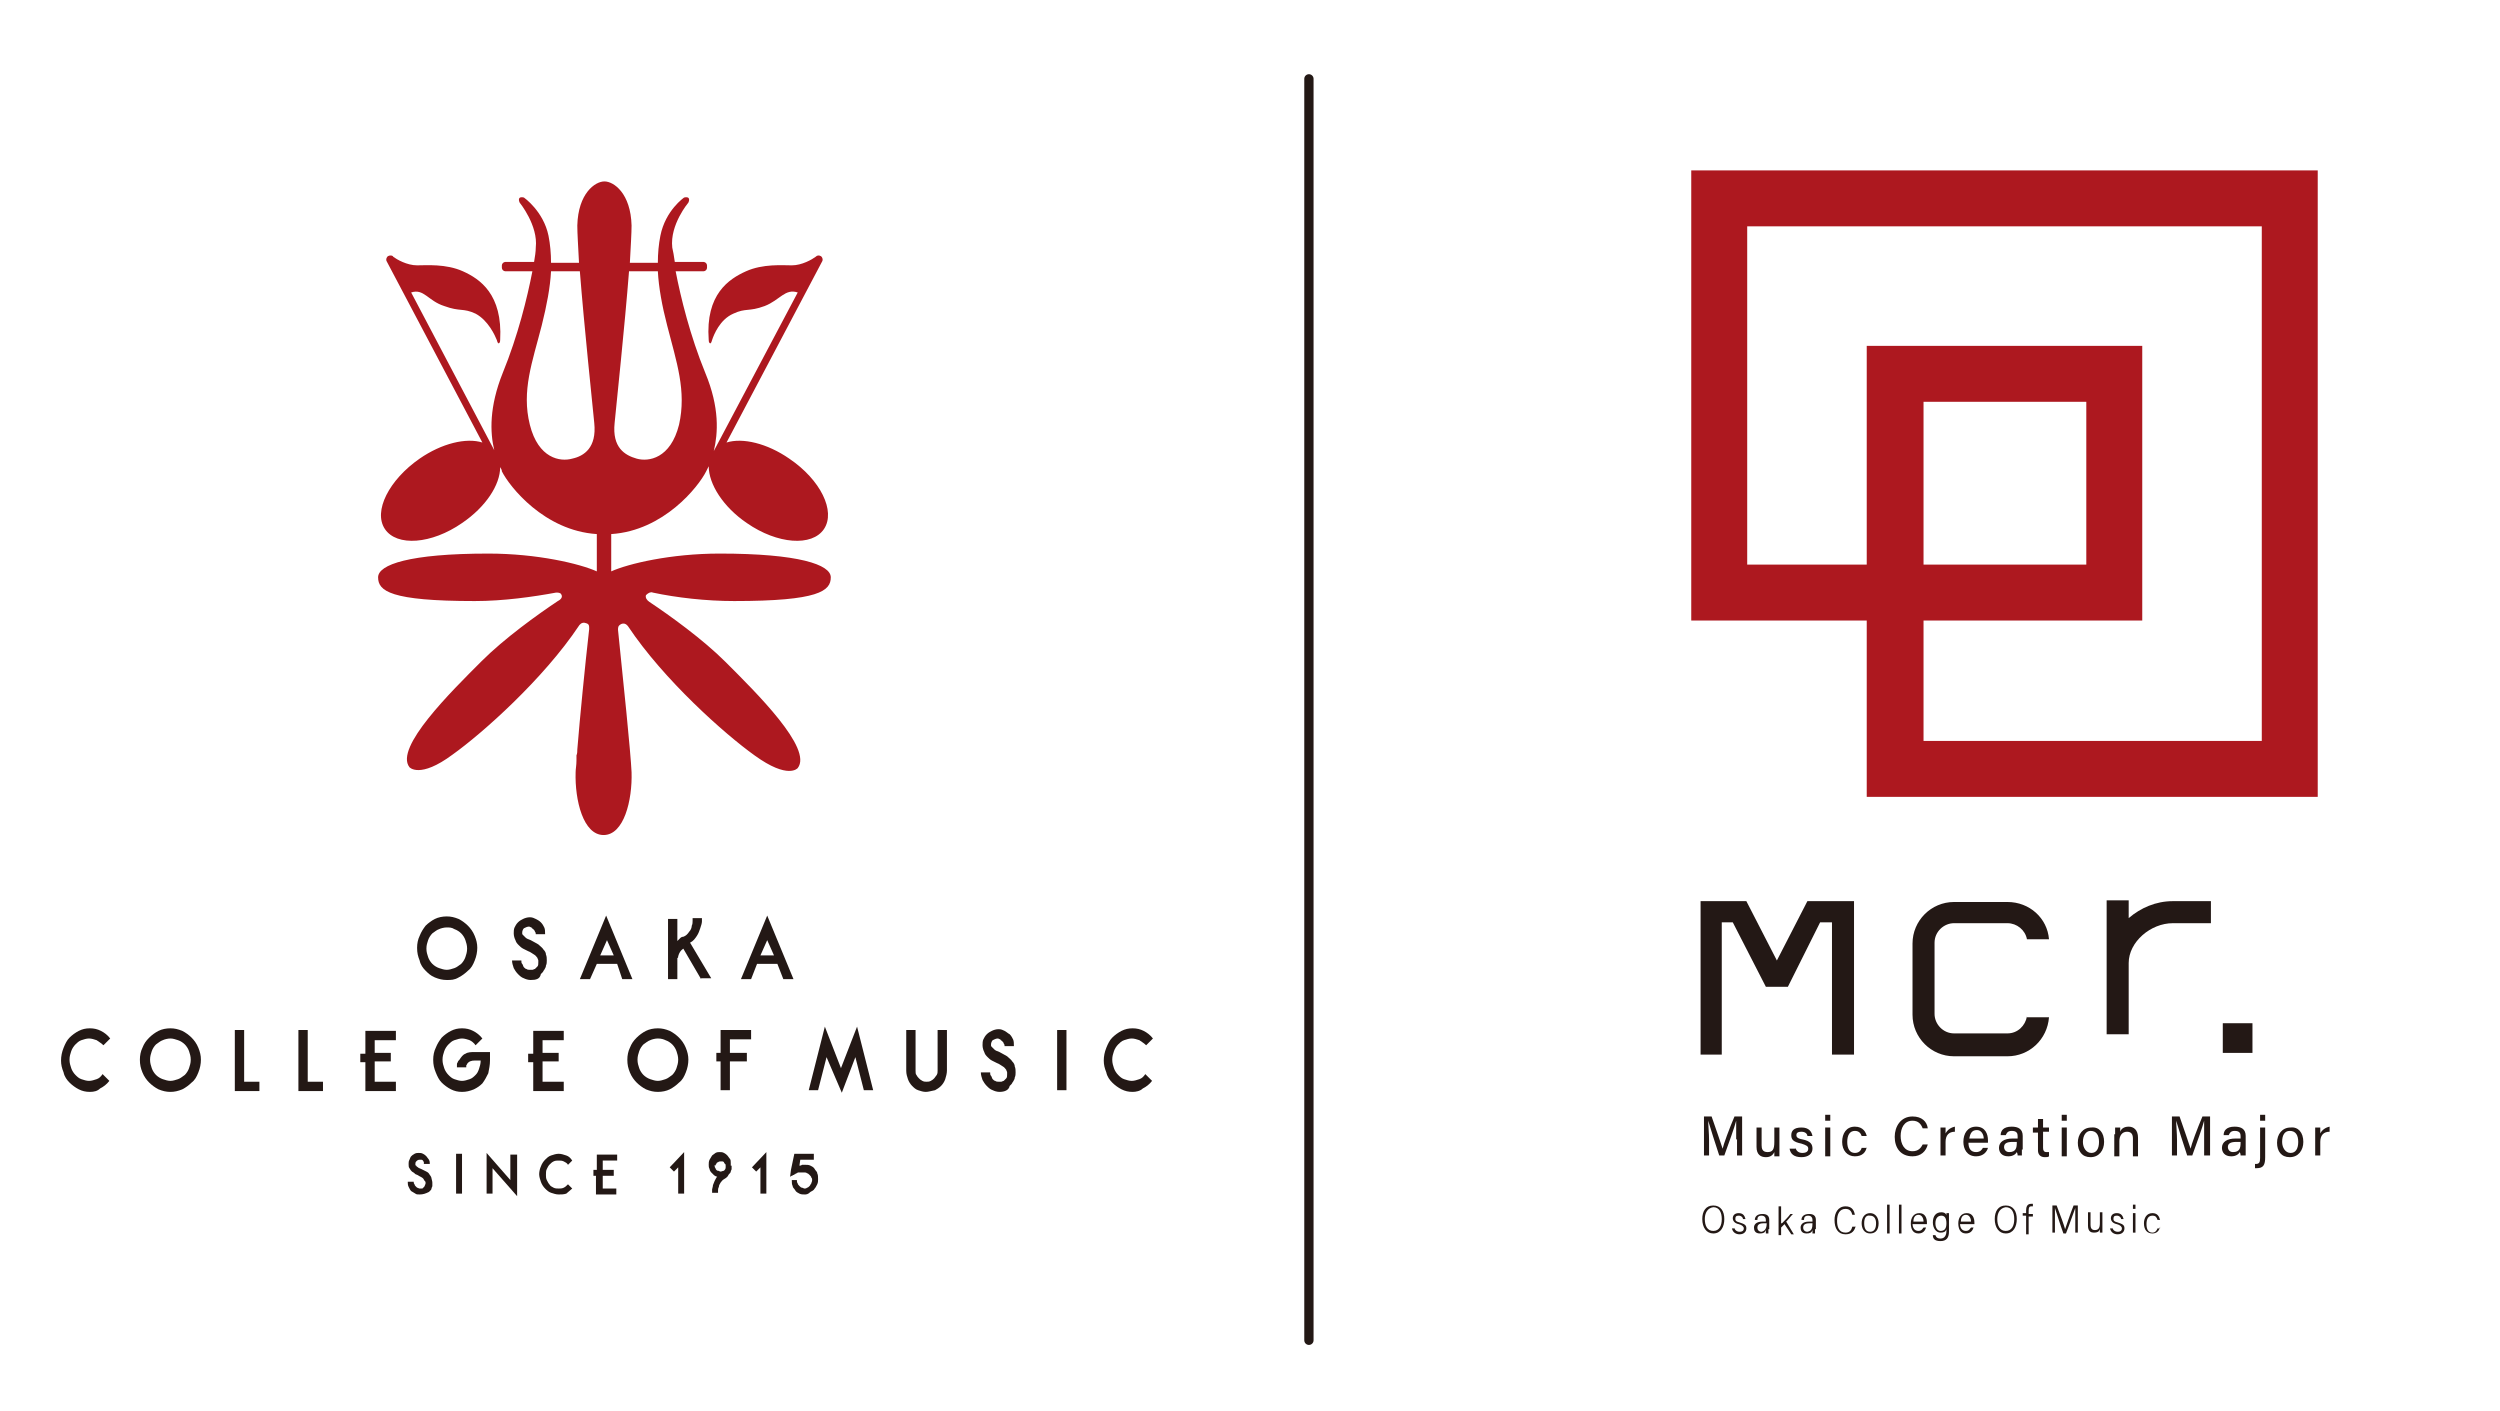 <?xml version="1.0" encoding="utf-8"?>
<!-- Generator: Adobe Illustrator 25.4.1, SVG Export Plug-In . SVG Version: 6.00 Build 0)  -->
<svg version="1.1" xmlns="http://www.w3.org/2000/svg" xmlns:xlink="http://www.w3.org/1999/xlink" x="0px" y="0px"
	 viewBox="0 0 294.9 166.4" style="enable-background:new 0 0 294.9 166.4;" xml:space="preserve">
<style type="text/css">
	.st0{fill:#231815;}
	.st1{fill:#AD181F;}
	.st2{fill:none;stroke:#231815;stroke-width:1.096;stroke-linecap:round;stroke-miterlimit:10;}
</style>
<g id="レイヤー_1">
	<g id="レイヤー_1_1_">
	</g>
</g>
<g id="レイヤー_2">
	<g>
		<g>
			<g>
				<g>
					<path class="st0" d="M52.7,115.6c-0.5,0-0.9-0.1-1.4-0.3s-0.8-0.5-1.1-0.8c-0.3-0.3-0.6-0.7-0.7-1.2c-0.2-0.5-0.3-0.9-0.3-1.5
						c0-0.5,0.1-1,0.3-1.4c0.2-0.5,0.4-0.8,0.7-1.2c0.3-0.3,0.7-0.6,1.1-0.8c0.4-0.2,0.9-0.3,1.4-0.3c0.5,0,0.9,0.1,1.4,0.3
						c0.4,0.2,0.8,0.5,1.1,0.8c0.3,0.3,0.6,0.7,0.8,1.2c0.2,0.5,0.3,0.9,0.3,1.4c0,0.5-0.1,1-0.3,1.5c-0.2,0.5-0.4,0.9-0.8,1.2
						c-0.3,0.3-0.7,0.6-1.1,0.8C53.6,115.6,53.2,115.6,52.7,115.6z M52.7,109.4c-0.3,0-0.7,0.1-0.9,0.2c-0.3,0.1-0.5,0.3-0.8,0.5
						c-0.2,0.2-0.4,0.5-0.5,0.8c-0.1,0.3-0.2,0.6-0.2,1c0,0.4,0.1,0.7,0.2,1c0.1,0.3,0.3,0.6,0.5,0.8c0.2,0.2,0.5,0.4,0.8,0.5
						c0.3,0.1,0.6,0.2,0.9,0.2c0.3,0,0.6-0.1,0.9-0.2c0.3-0.1,0.5-0.3,0.8-0.5c0.2-0.2,0.4-0.5,0.5-0.8c0.1-0.3,0.2-0.6,0.2-1
						c0-0.4-0.1-0.7-0.2-1c-0.1-0.3-0.3-0.6-0.5-0.8c-0.2-0.2-0.5-0.4-0.8-0.5C53.3,109.4,53,109.4,52.7,109.4z"/>
					<path class="st0" d="M62.6,115.6c-0.3,0-0.6-0.1-0.8-0.2c-0.3-0.1-0.5-0.3-0.7-0.5c-0.2-0.2-0.4-0.5-0.5-0.7
						c-0.1-0.3-0.2-0.6-0.2-0.9h1.1c0,0.2,0,0.3,0.1,0.4c0.1,0.1,0.1,0.3,0.2,0.4c0.1,0.1,0.2,0.2,0.3,0.2c0.1,0.1,0.3,0.1,0.4,0.1
						c0.1,0,0.2,0,0.3,0c0.1,0,0.2-0.1,0.3-0.1c0.1-0.1,0.2-0.2,0.3-0.3c0.1-0.1,0.1-0.3,0.1-0.5c0-0.1,0-0.1,0-0.2
						c0-0.1-0.1-0.2-0.1-0.3c-0.1-0.1-0.2-0.3-0.4-0.4c-0.2-0.1-0.4-0.3-0.7-0.4c-0.2-0.1-0.4-0.2-0.6-0.3c-0.2-0.1-0.4-0.3-0.5-0.4
						c-0.2-0.2-0.3-0.3-0.4-0.6c-0.1-0.2-0.2-0.5-0.2-0.8c0-0.2,0-0.5,0.1-0.7c0.1-0.2,0.2-0.4,0.4-0.6c0.2-0.2,0.4-0.3,0.6-0.4
						c0.2-0.1,0.5-0.2,0.8-0.2c0.3,0,0.5,0.1,0.7,0.2c0.2,0.1,0.4,0.2,0.6,0.4c0.2,0.2,0.3,0.4,0.4,0.6c0.1,0.2,0.1,0.5,0.1,0.8
						h-1.1c0-0.1,0-0.2-0.1-0.3c0-0.1-0.1-0.2-0.2-0.3c-0.1-0.1-0.2-0.1-0.2-0.2c-0.1,0-0.2-0.1-0.3-0.1c-0.2,0-0.4,0.1-0.6,0.2
						c-0.1,0.1-0.2,0.3-0.2,0.5c0,0,0,0.1,0,0.1c0,0.1,0,0.1,0.1,0.2c0.1,0.1,0.2,0.2,0.3,0.3c0.1,0.1,0.3,0.2,0.6,0.3
						c0.4,0.2,0.7,0.4,0.9,0.5c0.2,0.2,0.5,0.4,0.6,0.6c0.2,0.2,0.3,0.4,0.3,0.6c0.1,0.2,0.1,0.5,0.1,0.7c0,0.2,0,0.4-0.1,0.6
						c0,0.2-0.1,0.3-0.2,0.5c-0.1,0.1-0.1,0.2-0.2,0.3c-0.1,0.1-0.2,0.2-0.2,0.2C63.7,115.5,63.2,115.6,62.6,115.6z"/>
					<path class="st0" d="M72.8,113.7h-2.4l-0.8,1.8h-1.2l3.1-7.5l3.1,7.5h-1.2L72.8,113.7z M72.4,112.7l-0.8-1.8l-0.8,1.8H72.4z"/>
					<path class="st0" d="M82.7,115.5l-2.1-3.6c-0.3,0.2-0.5,0.5-0.6,0.9c0,0.1,0,0.2-0.1,0.2c0,0.1,0,0.1,0,0.2v2.3h-1.1v-7.1h1.1
						v2.6c0.1-0.1,0.2-0.2,0.3-0.3c0.1-0.1,0.2-0.2,0.4-0.2c0.3-0.1,0.5-0.3,0.7-0.6c0.2-0.2,0.3-0.5,0.3-0.7
						c0.1-0.2,0.1-0.4,0.1-0.6c0-0.2,0-0.3,0-0.3h1.1c0,0.1,0,0.2,0,0.4c0,0.2-0.1,0.5-0.2,0.8c-0.1,0.3-0.2,0.6-0.4,0.9
						c-0.2,0.3-0.4,0.6-0.8,0.8l2.5,4.2H82.7z"/>
					<path class="st0" d="M91.7,113.7h-2.4l-0.7,1.8h-1.2l3.1-7.5l3.1,7.5h-1.2L91.7,113.7z M91.3,112.7l-0.8-1.8l-0.8,1.8H91.3z"/>
					<path class="st0" d="M10.6,128.8c-0.5,0-0.9-0.1-1.3-0.3s-0.8-0.5-1.1-0.8c-0.3-0.3-0.6-0.7-0.7-1.2c-0.2-0.5-0.3-0.9-0.3-1.4
						c0-0.5,0.1-1,0.3-1.5c0.2-0.5,0.4-0.9,0.7-1.2c0.3-0.3,0.7-0.6,1.1-0.8c0.4-0.2,0.8-0.3,1.3-0.3c0.5,0,0.9,0.1,1.3,0.3
						c0.4,0.2,0.8,0.5,1.1,0.9l-0.8,0.8c-0.2-0.2-0.5-0.4-0.8-0.6c-0.3-0.1-0.6-0.2-0.9-0.2c-0.3,0-0.6,0.1-0.9,0.2
						c-0.3,0.1-0.5,0.3-0.7,0.5c-0.2,0.2-0.4,0.5-0.5,0.8c-0.1,0.3-0.2,0.6-0.2,1c0,0.4,0.1,0.7,0.2,1c0.1,0.3,0.3,0.6,0.5,0.8
						c0.2,0.2,0.4,0.4,0.7,0.5c0.3,0.1,0.6,0.2,0.9,0.2c0.3,0,0.6-0.1,0.9-0.2c0.3-0.1,0.5-0.3,0.7-0.6l0.8,0.8
						c-0.3,0.4-0.7,0.7-1.1,0.9C11.5,128.7,11.1,128.8,10.6,128.8z"/>
					<path class="st0" d="M20.1,128.8c-0.5,0-0.9-0.1-1.4-0.3c-0.4-0.2-0.8-0.5-1.1-0.8c-0.3-0.3-0.6-0.7-0.8-1.2
						c-0.2-0.5-0.3-0.9-0.3-1.5c0-0.5,0.1-1,0.3-1.4c0.2-0.5,0.4-0.8,0.8-1.2c0.3-0.3,0.7-0.6,1.1-0.8c0.4-0.2,0.9-0.3,1.4-0.3
						c0.5,0,0.9,0.1,1.4,0.3c0.4,0.2,0.8,0.5,1.1,0.8c0.3,0.3,0.6,0.7,0.8,1.2c0.2,0.5,0.3,0.9,0.3,1.4c0,0.5-0.1,1-0.3,1.5
						c-0.2,0.5-0.4,0.9-0.8,1.2c-0.3,0.3-0.7,0.6-1.1,0.8C21,128.7,20.6,128.8,20.1,128.8z M20.1,122.5c-0.3,0-0.7,0.1-0.9,0.2
						c-0.3,0.1-0.5,0.3-0.8,0.5c-0.2,0.2-0.4,0.5-0.5,0.8c-0.1,0.3-0.2,0.6-0.2,1c0,0.4,0.1,0.7,0.2,1c0.1,0.3,0.3,0.6,0.5,0.8
						c0.2,0.2,0.5,0.4,0.8,0.5c0.3,0.1,0.6,0.2,0.9,0.2c0.3,0,0.6-0.1,0.9-0.2c0.3-0.1,0.5-0.3,0.8-0.5c0.2-0.2,0.4-0.5,0.5-0.8
						c0.1-0.3,0.2-0.6,0.2-1c0-0.4-0.1-0.7-0.2-1c-0.1-0.3-0.3-0.6-0.5-0.8c-0.2-0.2-0.5-0.4-0.8-0.5
						C20.7,122.6,20.4,122.5,20.1,122.5z"/>
					<path class="st0" d="M27.7,128.6v-7.1h1.1v6.1h1.8v1.1H27.7z"/>
					<path class="st0" d="M35.2,128.6v-7.1h1.1v6.1h1.8v1.1H35.2z"/>
					<path class="st0" d="M44.2,122.6v1.6h1.9v1h-1.9v2.4h2.5v1.1h-3.6v-3.4h-0.6v-1h0.6v-2.7h3.6v1.1H44.2z"/>
					<path class="st0" d="M54.5,128.8c-0.5,0-0.9-0.1-1.3-0.3c-0.4-0.2-0.8-0.5-1.1-0.8c-0.3-0.3-0.5-0.7-0.7-1.2
						c-0.2-0.5-0.3-0.9-0.3-1.5c0-0.5,0.1-1,0.3-1.4c0.2-0.5,0.4-0.8,0.7-1.2c0.3-0.3,0.7-0.6,1.1-0.8c0.4-0.2,0.8-0.3,1.3-0.3
						c0.5,0,0.9,0.1,1.3,0.3c0.4,0.2,0.8,0.5,1.1,0.9l-0.8,0.8c-0.2-0.3-0.5-0.5-0.7-0.6c-0.3-0.1-0.6-0.2-0.9-0.2
						c-0.3,0-0.6,0.1-0.9,0.2c-0.3,0.1-0.5,0.3-0.7,0.5c-0.2,0.2-0.4,0.5-0.5,0.8c-0.1,0.3-0.2,0.6-0.2,1c0,0.4,0.1,0.7,0.2,1
						c0.1,0.3,0.3,0.6,0.5,0.8c0.2,0.2,0.4,0.4,0.7,0.5c0.3,0.1,0.6,0.2,0.9,0.2c0.3,0,0.6-0.1,0.9-0.2c0.3-0.1,0.5-0.3,0.7-0.5
						c0.2-0.2,0.3-0.4,0.4-0.7c0.1-0.3,0.2-0.6,0.2-1h-0.7c-0.4,0-0.7,0.1-0.9,0.4c0,0.1-0.1,0.1-0.1,0.2c0,0,0,0.1,0,0.1
						c0,0.1,0,0.1,0,0.1l-1.1,0c0,0,0-0.1,0-0.1c0-0.1,0-0.1,0-0.2c0-0.1,0-0.2,0.1-0.3c0-0.1,0.1-0.2,0.2-0.3
						c0.2-0.3,0.4-0.6,0.7-0.7c0.3-0.2,0.7-0.2,1.1-0.2h1.8v1c0,0.5-0.1,1-0.2,1.5c-0.2,0.4-0.4,0.8-0.7,1.2c-0.3,0.3-0.6,0.5-1,0.7
						C55.4,128.7,55,128.8,54.5,128.8z"/>
					<path class="st0" d="M64,122.6v1.6h1.9v1H64v2.4h2.5v1.1h-3.6v-3.4h-0.6v-1h0.6v-2.7h3.6v1.1H64z"/>
					<path class="st0" d="M77.6,128.8c-0.5,0-0.9-0.1-1.4-0.3c-0.4-0.2-0.8-0.5-1.1-0.8c-0.3-0.3-0.6-0.7-0.8-1.2
						c-0.2-0.5-0.3-0.9-0.3-1.5c0-0.5,0.1-1,0.3-1.4c0.2-0.5,0.4-0.8,0.8-1.2c0.3-0.3,0.7-0.6,1.1-0.8c0.4-0.2,0.9-0.3,1.4-0.3
						c0.5,0,0.9,0.1,1.4,0.3c0.4,0.2,0.8,0.5,1.1,0.8c0.3,0.3,0.6,0.7,0.8,1.2c0.2,0.5,0.3,0.9,0.3,1.4c0,0.5-0.1,1-0.3,1.5
						c-0.2,0.5-0.4,0.9-0.8,1.2c-0.3,0.3-0.7,0.6-1.1,0.8C78.6,128.7,78.1,128.8,77.6,128.8z M77.6,122.5c-0.3,0-0.7,0.1-0.9,0.2
						c-0.3,0.1-0.5,0.3-0.8,0.5c-0.2,0.2-0.4,0.5-0.5,0.8c-0.1,0.3-0.2,0.6-0.2,1c0,0.4,0.1,0.7,0.2,1c0.1,0.3,0.3,0.6,0.5,0.8
						c0.2,0.2,0.5,0.4,0.8,0.5c0.3,0.1,0.6,0.2,0.9,0.2c0.3,0,0.6-0.1,0.9-0.2c0.3-0.1,0.5-0.3,0.8-0.5c0.2-0.2,0.4-0.5,0.5-0.8
						c0.1-0.3,0.2-0.6,0.2-1c0-0.4-0.1-0.7-0.2-1c-0.1-0.3-0.3-0.6-0.5-0.8c-0.2-0.2-0.5-0.4-0.8-0.5
						C78.3,122.6,78,122.5,77.6,122.5z"/>
					<path class="st0" d="M86.1,122.6v1.6h2v1h-2v3.4H85v-3.4h-0.5v-1H85v-2.7h3.6v1.1H86.1z"/>
					<path class="st0" d="M97.5,124.7l-1,3.9h-1.1l1.9-7.5l1.9,4.9l1.9-4.9l1.9,7.5h-1.1l-1-3.9l-1.6,4.2L97.5,124.7z"/>
					<path class="st0" d="M109.2,128.8c-0.3,0-0.6-0.1-0.9-0.2c-0.3-0.1-0.5-0.3-0.7-0.5c-0.2-0.2-0.4-0.5-0.5-0.8
						c-0.1-0.3-0.2-0.6-0.2-1v-4.8h1.1v4.8c0,0.2,0,0.4,0.1,0.5c0.1,0.2,0.2,0.3,0.3,0.4c0.1,0.1,0.2,0.2,0.4,0.3
						c0.2,0.1,0.3,0.1,0.5,0.1c0.2,0,0.3,0,0.5-0.1c0.2-0.1,0.3-0.2,0.4-0.3c0.1-0.1,0.2-0.3,0.3-0.4c0.1-0.2,0.1-0.3,0.1-0.5v-4.8
						h1.1v4.8c0,0.3-0.1,0.7-0.2,1c-0.1,0.3-0.3,0.6-0.5,0.8c-0.2,0.2-0.5,0.4-0.7,0.5C109.8,128.7,109.5,128.8,109.2,128.8z"/>
					<path class="st0" d="M117.9,128.8c-0.3,0-0.6-0.1-0.8-0.2c-0.3-0.1-0.5-0.3-0.7-0.5c-0.2-0.2-0.4-0.5-0.5-0.7
						c-0.1-0.3-0.2-0.6-0.2-0.9h1.1c0,0.2,0,0.3,0.1,0.4c0.1,0.1,0.1,0.3,0.2,0.4c0.1,0.1,0.2,0.2,0.3,0.2c0.1,0.1,0.3,0.1,0.4,0.1
						c0.1,0,0.2,0,0.3,0c0.1,0,0.2-0.1,0.3-0.1c0.1-0.1,0.2-0.2,0.3-0.3c0.1-0.1,0.1-0.3,0.1-0.5c0-0.1,0-0.1,0-0.2
						c0-0.1-0.1-0.2-0.1-0.3c-0.1-0.1-0.2-0.3-0.4-0.4c-0.2-0.1-0.4-0.3-0.7-0.4c-0.2-0.1-0.4-0.2-0.6-0.3c-0.2-0.1-0.4-0.3-0.5-0.4
						c-0.2-0.2-0.3-0.3-0.4-0.6c-0.1-0.2-0.2-0.5-0.2-0.8c0-0.2,0-0.5,0.1-0.7c0.1-0.2,0.2-0.4,0.4-0.6c0.2-0.2,0.4-0.3,0.6-0.4
						c0.2-0.1,0.5-0.2,0.8-0.2c0.3,0,0.5,0.1,0.7,0.2c0.2,0.1,0.4,0.3,0.6,0.4c0.2,0.2,0.3,0.4,0.4,0.6c0.1,0.2,0.1,0.5,0.1,0.8
						h-1.1c0-0.1,0-0.2-0.1-0.3c0-0.1-0.1-0.2-0.2-0.3c-0.1-0.1-0.2-0.1-0.2-0.2c-0.1,0-0.2-0.1-0.3-0.1c-0.2,0-0.4,0.1-0.6,0.2
						c-0.1,0.1-0.2,0.3-0.2,0.5c0,0,0,0.1,0,0.1c0,0.1,0,0.1,0.1,0.2c0.1,0.1,0.2,0.2,0.3,0.3s0.3,0.2,0.6,0.3
						c0.4,0.2,0.7,0.4,0.9,0.5c0.2,0.2,0.5,0.4,0.6,0.6c0.2,0.2,0.3,0.4,0.3,0.6c0.1,0.2,0.1,0.5,0.1,0.7c0,0.2,0,0.4-0.1,0.6
						c0,0.2-0.1,0.3-0.2,0.5c-0.1,0.1-0.1,0.2-0.2,0.3c-0.1,0.1-0.2,0.2-0.2,0.2C119,128.6,118.5,128.8,117.9,128.8z"/>
					<path class="st0" d="M124.7,128.6v-7.1h1.1v7.1H124.7z"/>
					<path class="st0" d="M133.6,128.8c-0.5,0-0.9-0.1-1.3-0.3c-0.4-0.2-0.8-0.5-1.1-0.8c-0.3-0.3-0.6-0.7-0.7-1.2
						c-0.2-0.5-0.3-0.9-0.3-1.4c0-0.5,0.1-1,0.3-1.5c0.2-0.5,0.4-0.9,0.7-1.2c0.3-0.3,0.7-0.6,1.1-0.8c0.4-0.2,0.8-0.3,1.3-0.3
						c0.5,0,0.9,0.1,1.3,0.3c0.4,0.2,0.8,0.5,1.1,0.9l-0.8,0.8c-0.2-0.2-0.5-0.4-0.8-0.6c-0.3-0.1-0.6-0.2-0.9-0.2
						c-0.3,0-0.6,0.1-0.9,0.2c-0.3,0.1-0.5,0.3-0.7,0.5c-0.2,0.2-0.4,0.5-0.5,0.8c-0.1,0.3-0.2,0.6-0.2,1c0,0.4,0.1,0.7,0.2,1
						c0.1,0.3,0.3,0.6,0.5,0.8c0.2,0.2,0.4,0.4,0.7,0.5c0.3,0.1,0.6,0.2,0.9,0.2c0.3,0,0.6-0.1,0.9-0.2c0.3-0.1,0.5-0.3,0.7-0.6
						l0.8,0.8c-0.3,0.4-0.7,0.7-1.1,0.9C134.5,128.7,134,128.8,133.6,128.8z"/>
				</g>
			</g>
			<g>
				<g>
					<path class="st0" d="M49.5,140.9c-0.2,0-0.4,0-0.5-0.1c-0.2-0.1-0.3-0.2-0.5-0.3c-0.1-0.1-0.2-0.3-0.3-0.5
						c-0.1-0.2-0.1-0.4-0.1-0.6h0.7c0,0.1,0,0.2,0.1,0.3c0,0.1,0.1,0.2,0.1,0.2c0.1,0.1,0.1,0.1,0.2,0.2c0.1,0,0.2,0.1,0.3,0.1
						c0.1,0,0.1,0,0.2,0c0.1,0,0.2,0,0.2-0.1c0.1,0,0.1-0.1,0.2-0.2c0-0.1,0.1-0.2,0.1-0.3c0,0,0-0.1,0-0.1c0-0.1,0-0.1-0.1-0.2
						c-0.1-0.1-0.1-0.2-0.2-0.3c-0.1-0.1-0.3-0.2-0.5-0.3c-0.1-0.1-0.2-0.1-0.4-0.2c-0.1-0.1-0.2-0.2-0.4-0.3
						c-0.1-0.1-0.2-0.2-0.3-0.4c-0.1-0.1-0.1-0.3-0.1-0.5c0-0.2,0-0.3,0.1-0.5c0.1-0.2,0.1-0.3,0.2-0.4c0.1-0.1,0.2-0.2,0.4-0.3
						c0.2-0.1,0.3-0.1,0.5-0.1c0.2,0,0.3,0,0.5,0.1c0.2,0.1,0.3,0.2,0.4,0.3c0.1,0.1,0.2,0.3,0.3,0.4c0.1,0.2,0.1,0.3,0.1,0.5H50
						c0-0.1,0-0.1,0-0.2c0-0.1-0.1-0.1-0.1-0.2c0,0-0.1-0.1-0.2-0.1c-0.1,0-0.1,0-0.2,0c-0.2,0-0.3,0.1-0.4,0.2
						c-0.1,0.1-0.1,0.2-0.1,0.3c0,0,0,0.1,0,0.1c0,0,0,0.1,0.1,0.1c0,0.1,0.1,0.1,0.2,0.2c0.1,0.1,0.2,0.1,0.4,0.2
						c0.2,0.1,0.4,0.2,0.6,0.3c0.2,0.1,0.3,0.2,0.4,0.4c0.1,0.1,0.2,0.3,0.2,0.4c0,0.1,0.1,0.3,0.1,0.5c0,0.1,0,0.3,0,0.4
						c0,0.1-0.1,0.2-0.1,0.3c0,0.1-0.1,0.2-0.1,0.2c-0.1,0.1-0.1,0.1-0.2,0.2C50.2,140.8,49.9,140.9,49.5,140.9z"/>
					<path class="st0" d="M53.8,140.8v-4.7h0.7v4.7H53.8z"/>
					<path class="st0" d="M58.1,137.8v3h-0.7V136l2.8,3.2v-3H61v4.9L58.1,137.8z"/>
					<path class="st0" d="M65.9,140.9c-0.3,0-0.6-0.1-0.9-0.2c-0.3-0.1-0.5-0.3-0.7-0.5c-0.2-0.2-0.4-0.5-0.5-0.8
						c-0.1-0.3-0.2-0.6-0.2-0.9c0-0.3,0.1-0.7,0.2-0.9c0.1-0.3,0.3-0.6,0.5-0.8c0.2-0.2,0.4-0.4,0.7-0.5c0.3-0.1,0.6-0.2,0.9-0.2
						c0.3,0,0.6,0.1,0.9,0.2c0.3,0.1,0.5,0.3,0.7,0.6l-0.5,0.5c-0.1-0.2-0.3-0.3-0.5-0.4c-0.2-0.1-0.4-0.1-0.6-0.1
						c-0.2,0-0.4,0-0.6,0.1c-0.2,0.1-0.3,0.2-0.5,0.4c-0.1,0.1-0.2,0.3-0.3,0.5c-0.1,0.2-0.1,0.4-0.1,0.7c0,0.2,0,0.4,0.1,0.6
						c0.1,0.2,0.2,0.4,0.3,0.5c0.1,0.2,0.3,0.3,0.5,0.4c0.2,0.1,0.4,0.1,0.6,0.1c0.2,0,0.4,0,0.6-0.1c0.2-0.1,0.3-0.2,0.5-0.4
						l0.5,0.5c-0.2,0.2-0.5,0.4-0.7,0.6C66.5,140.9,66.2,140.9,65.9,140.9z"/>
					<path class="st0" d="M71.1,136.9v1.1h1.3v0.7h-1.3v1.5h1.6v0.7h-2.4v-2.2H70V138h0.4v-1.8h2.4v0.7H71.1z"/>
					<path class="st0" d="M80,140.8v-3.1l-0.5,0.5l-0.5-0.5l1.7-1.8v4.9H80z"/>
					<path class="st0" d="M86.3,137.5c0,0.1,0,0.3,0,0.4c0,0.1-0.1,0.2-0.1,0.3c0,0.1-0.1,0.2-0.2,0.3s-0.1,0.2-0.2,0.3
						c-0.1,0.1-0.2,0.2-0.4,0.3c-0.2,0.1-0.3,0.3-0.4,0.4c-0.1,0.2-0.2,0.3-0.2,0.5c-0.1,0.2-0.1,0.3-0.1,0.4c0,0.1,0,0.3,0,0.3
						h-0.7c0-0.1,0-0.2,0-0.4c0-0.1,0.1-0.3,0.1-0.5c0.1-0.2,0.1-0.3,0.2-0.5c0.1-0.2,0.2-0.4,0.3-0.5c-0.1,0-0.3-0.1-0.4-0.2
						c-0.1-0.1-0.2-0.2-0.3-0.3c-0.1-0.1-0.2-0.3-0.2-0.4c-0.1-0.2-0.1-0.3-0.1-0.5c0-0.2,0-0.4,0.1-0.6c0.1-0.2,0.2-0.3,0.3-0.5
						c0.1-0.1,0.3-0.2,0.4-0.3c0.2-0.1,0.3-0.1,0.5-0.1c0.2,0,0.3,0,0.5,0.1c0.2,0.1,0.3,0.2,0.4,0.3c0.1,0.1,0.2,0.3,0.3,0.4
						s0.1,0.3,0.1,0.5h0V137.5L86.3,137.5z M84.3,137.5c0,0.1,0,0.2,0.1,0.3c0,0.1,0.1,0.2,0.1,0.2c0.1,0.1,0.1,0.1,0.2,0.1
						c0.1,0,0.2,0.1,0.3,0.1c0.1,0,0.3-0.1,0.4-0.1c0.1-0.1,0.2-0.2,0.2-0.4c0-0.1,0-0.2,0-0.2c0-0.1,0-0.2-0.1-0.2
						c0-0.1-0.1-0.1-0.1-0.2c-0.1-0.1-0.1-0.1-0.2-0.1c-0.1,0-0.2,0-0.2,0c-0.1,0-0.2,0-0.3,0.1c-0.1,0-0.2,0.1-0.2,0.2
						c-0.1,0.1-0.1,0.1-0.1,0.2C84.3,137.4,84.3,137.4,84.3,137.5z"/>
					<path class="st0" d="M89.7,140.8v-3.1l-0.5,0.5l-0.5-0.5l1.7-1.8v4.9H89.7z"/>
					<path class="st0" d="M94.9,140.9c-0.2,0-0.4,0-0.6-0.1c-0.2-0.1-0.4-0.2-0.5-0.4c-0.1-0.2-0.3-0.3-0.3-0.5
						c-0.1-0.2-0.1-0.4-0.1-0.7H94c0,0.1,0,0.3,0.1,0.4c0,0.1,0.1,0.2,0.2,0.3c0.1,0.1,0.2,0.2,0.3,0.2c0.1,0,0.2,0.1,0.3,0.1
						c0.1,0,0.2,0,0.3-0.1c0.1,0,0.2-0.1,0.3-0.2c0.1-0.1,0.1-0.2,0.2-0.3c0-0.1,0.1-0.2,0.1-0.4c0-0.1,0-0.2-0.1-0.3
						c0-0.1-0.1-0.2-0.2-0.3c-0.1-0.1-0.2-0.2-0.3-0.2c-0.1-0.1-0.2-0.1-0.4-0.1c-0.1,0-0.3,0-0.4,0c-0.1,0-0.2,0-0.2,0
						c-0.1,0-0.1,0-0.2,0.1c-0.1,0-0.1,0-0.2,0.1c-0.1,0-0.1,0.1-0.2,0.1c-0.1,0-0.1,0.1-0.2,0.1c-0.1,0-0.1,0.1-0.2,0.1l0.1-0.8
						l0.4-1.9H96v0.7h-1.6l-0.1,0.7c0.1,0,0.2,0,0.3-0.1c0.1,0,0.2,0,0.4,0c0.2,0,0.4,0,0.6,0.1c0.2,0.1,0.4,0.2,0.5,0.4
						c0.1,0.2,0.3,0.3,0.3,0.5c0.1,0.2,0.1,0.4,0.1,0.7c0,0.2,0,0.4-0.1,0.6c-0.1,0.2-0.2,0.4-0.3,0.5c-0.1,0.2-0.3,0.3-0.5,0.4
						C95.3,140.9,95.1,140.9,94.9,140.9z"/>
				</g>
			</g>
		</g>
		<path class="st1" d="M77,69.9c2.8,0.6,6.3,1,9.6,1c10,0,11.4-1.2,11.4-2.8c0-1.5-3.8-2.8-13.1-2.8c-5.8,0-10.8,1.2-12.8,2.1V63
			c6.2-0.4,10.3-5.6,11.2-7.4c0.1-0.2,0.2-0.4,0.3-0.6c0,2.1,1.7,4.8,4.5,6.7c3.6,2.5,7.7,2.8,9.1,0.7c1.4-2.1-0.4-5.8-4.1-8.3
			c-2.6-1.8-5.5-2.5-7.4-1.9l11.3-21.4c0.1-0.2,0-0.5-0.2-0.6c-0.2-0.1-0.4-0.1-0.6,0.1c-0.4,0.3-1.6,1-2.8,1
			c-1.1,0-3.4-0.2-5.4,0.7c-2,0.9-4.8,2.7-4.4,8.1c0,0.3,0.1,0.4,0.2,0.4c0.1,0,0.2-0.4,0.2-0.4c0.2-0.6,0.9-2.4,2.5-3.1
			c1.5-0.7,1.8-0.2,3.7-0.9c1.8-0.7,2.4-2.1,3.9-1.6l-9.9,18.7c0.5-2.1,0.7-5.1-1-9.2c-1.8-4.4-2.9-8.9-3.5-12H83
			c0.2,0,0.4-0.2,0.4-0.4v-0.3c0-0.2-0.2-0.4-0.4-0.4h-3.4c-0.1-0.7-0.2-1.3-0.3-1.7c-0.3-2.7,1.9-5.3,1.9-5.3s0.4-0.8-0.5-0.6
			c0,0-2.2,1.5-2.8,4.5c-0.2,1-0.3,2.1-0.3,3.2h-3.3c0.1-1.9,0.2-3.5,0.2-4.4c-0.1-3.8-2.1-5.2-3.2-5.2h0c-1.1,0-3.1,1.4-3.2,5.2
			c0,0.9,0.1,2.4,0.2,4.4H65c0-1.1-0.1-2.2-0.3-3.2c-0.6-2.9-2.9-4.5-2.9-4.5c-0.9-0.2-0.5,0.6-0.5,0.6s2.2,2.7,1.9,5.3
			c0,0.5-0.1,1.1-0.2,1.7h-3.4c-0.2,0-0.4,0.2-0.4,0.4v0.3c0,0.2,0.2,0.4,0.4,0.4h3.2c-0.6,3.1-1.7,7.6-3.5,12c-1.6,4-1.5,7-1,9.1
			l-9.8-18.6c1.5-0.5,2,1,3.9,1.6c1.9,0.7,2.2,0.2,3.7,0.9c1.5,0.8,2.3,2.6,2.5,3.1c0,0,0.1,0.4,0.2,0.4c0.1,0,0.2-0.1,0.2-0.4
			c0.3-5.4-2.4-7.2-4.4-8.1c-2-0.9-4.3-0.7-5.4-0.7c-1.2,0-2.4-0.7-2.8-1c-0.1-0.2-0.4-0.2-0.6-0.1c-0.2,0.1-0.3,0.4-0.2,0.6
			l11.3,21.4c-1.9-0.6-4.8,0.1-7.4,1.9c-3.6,2.5-5.5,6.2-4.1,8.3c1.4,2.1,5.5,1.8,9.1-0.7c2.8-1.9,4.5-4.5,4.5-6.6
			c0.1,0.2,0.2,0.3,0.2,0.5c0.9,1.8,5,7,11.2,7.4v4.4c-2-0.9-7-2.1-12.8-2.1c-9.3,0-13,1.3-13,2.8c0,1.6,1.4,2.8,11.4,2.8
			c3.4,0,6.9-0.5,9.6-1c0.2,0,0.5,0,0.6,0.2c0.2,0.3,0,0.6-0.4,0.8h0c-2.4,1.6-6.3,4.4-9,7.1c-3.6,3.6-10.3,10.2-8.5,12.5
			c0,0,1.2,1.4,5.1-1.5c3.5-2.5,10.7-8.9,14.9-15.2v0c0,0,0.3-0.5,0.8-0.3c0.4,0.1,0.4,0.3,0.4,0.7c-0.5,4.4-1.1,10.5-1.4,14.2
			c0,0.2,0,0.5-0.1,0.7c0,0.2,0,0.4,0,0.6c0,0.6-0.1,1-0.1,1.4c-0.1,3.3,0.9,7.4,3.3,7.4c2.4,0,3.4-4.1,3.3-7.4
			c-0.1-2.3-1-11-1.6-16.8c0-0.3,0-0.5,0.4-0.7c0.5-0.2,0.8,0.3,0.8,0.3v0c4.2,6.3,11.4,12.7,14.9,15.2c4,2.9,5.1,1.5,5.1,1.5
			c1.8-2.3-4.9-8.9-8.5-12.5c-2.7-2.7-6.6-5.5-9-7.1h0c-0.3-0.2-0.5-0.5-0.4-0.8C76.5,69.9,76.8,69.8,77,69.9z M77.6,32
			c0.1,1.9,0.5,4.1,1.1,6.4c1.1,4.3,2.3,7.7,1.4,11.7c-1,4-3.6,4.4-5,4c-1.4-0.4-2.9-1.3-2.6-4.2c0.2-2.1,1.2-11.5,1.7-17.9H77.6z
			 M67.5,54.1c-1.4,0.4-4,0-5-4c-1-4,0.3-7.4,1.4-11.7c0.6-2.4,1-4.5,1.1-6.4h3.4c0.5,6.4,1.5,15.8,1.7,17.9
			C70.4,52.8,68.9,53.8,67.5,54.1z"/>
	</g>
	<line class="st2" x1="154.4" y1="9.3" x2="154.4" y2="158.1"/>
	<g>
		<path class="st1" d="M199.5,73.2h20.7l0,20.8h53.2V20.1h-73.9V73.2z M226.9,66.6l0-19.2h19.2v19.2H226.9z M266.8,26.7v60.7h-39.9
			V73.2h25.8V40.8h-32.5v25.8h-14.1V26.7H266.8z"/>
		<g>
			<path class="st0" d="M204.8,134.4c0-0.8,0-1.7,0-2.2h0c-0.2,0.8-0.9,2.7-1.4,4.1h-0.6c-0.4-1.2-1.1-3.4-1.3-4.1h0
				c0,0.5,0.1,1.5,0.1,2.3v1.8h-0.6v-4.6h0.9c0.5,1.4,1.1,3.2,1.3,3.8h0c0.1-0.5,0.8-2.4,1.4-3.8h0.9v4.6h-0.6V134.4z"/>
			<path class="st0" d="M209.9,135.4c0,0.3,0,0.8,0,1h-0.6c0-0.1,0-0.3,0-0.5c-0.2,0.4-0.5,0.6-1,0.6c-0.6,0-1.1-0.3-1.1-1.2V133
				h0.6v2.1c0,0.4,0.1,0.8,0.7,0.8c0.6,0,0.8-0.3,0.8-1.2V133h0.6V135.4z"/>
			<path class="st0" d="M211.8,135.4c0.1,0.4,0.4,0.6,0.8,0.6c0.5,0,0.7-0.2,0.7-0.5c0-0.3-0.2-0.4-0.8-0.6c-1-0.2-1.2-0.5-1.2-1
				c0-0.5,0.3-0.9,1.2-0.9c0.9,0,1.2,0.5,1.3,1h-0.6c0-0.2-0.2-0.5-0.7-0.5c-0.5,0-0.6,0.2-0.6,0.4c0,0.2,0.1,0.4,0.7,0.5
				c1,0.2,1.2,0.6,1.2,1.1c0,0.6-0.5,1-1.3,1c-0.9,0-1.3-0.4-1.4-1H211.8z"/>
			<path class="st0" d="M215.3,131.5h0.6v0.7h-0.6V131.5z M215.3,133h0.6v3.4h-0.6V133z"/>
			<path class="st0" d="M220.2,135.3c-0.1,0.6-0.5,1.1-1.4,1.1c-0.9,0-1.5-0.7-1.5-1.7c0-1,0.5-1.8,1.5-1.8c1,0,1.3,0.7,1.4,1.1
				h-0.6c-0.1-0.3-0.3-0.6-0.8-0.6c-0.6,0-0.9,0.5-0.9,1.3c0,0.8,0.3,1.3,0.9,1.3c0.4,0,0.7-0.2,0.8-0.6H220.2z"/>
			<path class="st0" d="M227.4,135c-0.2,0.8-0.8,1.4-1.8,1.4c-1.4,0-2.1-1-2.1-2.3c0-1.2,0.7-2.4,2.1-2.4c1.1,0,1.7,0.6,1.8,1.4
				h-0.6c-0.2-0.5-0.5-0.9-1.2-0.9c-1,0-1.4,0.9-1.4,1.8c0,0.9,0.4,1.8,1.4,1.8c0.7,0,1-0.4,1.2-0.8H227.4z"/>
			<path class="st0" d="M228.9,133.9c0-0.5,0-0.7,0-0.9h0.6c0,0.1,0,0.4,0,0.7c0.2-0.4,0.6-0.7,1.1-0.8v0.6c-0.7,0-1.1,0.4-1.1,1.2
				v1.6h-0.6V133.9z"/>
			<path class="st0" d="M232.2,134.8c0,0.7,0.3,1.1,0.9,1.1c0.5,0,0.7-0.3,0.8-0.5h0.6c-0.1,0.4-0.5,1-1.4,1c-1.1,0-1.5-0.9-1.5-1.7
				c0-1,0.5-1.8,1.5-1.8c1.1,0,1.4,0.9,1.4,1.6c0,0.1,0,0.2,0,0.3H232.2z M234,134.3c0-0.5-0.3-1-0.8-1c-0.6,0-0.8,0.4-0.9,1H234z"
				/>
			<path class="st0" d="M238.5,135.6c0,0.3,0,0.6,0,0.7H238c0-0.1,0-0.2-0.1-0.4c-0.1,0.2-0.4,0.5-1,0.5c-0.8,0-1.1-0.5-1.1-1
				c0-0.7,0.6-1.1,1.6-1.1c0.2,0,0.4,0,0.6,0V134c0-0.3-0.1-0.6-0.7-0.6c-0.5,0-0.6,0.3-0.7,0.5h-0.6c0-0.5,0.3-1,1.3-1
				c0.8,0,1.3,0.3,1.3,1.1V135.6z M237.9,134.7c-0.1,0-0.4,0-0.5,0c-0.7,0-1,0.2-1,0.6c0,0.3,0.2,0.6,0.6,0.6c0.8,0,0.9-0.5,0.9-1.1
				V134.7z"/>
			<path class="st0" d="M239.8,133h0.6v-1h0.6v1h0.7v0.5h-0.7v1.9c0,0.3,0.1,0.5,0.4,0.5c0.1,0,0.2,0,0.3,0v0.5
				c-0.1,0.1-0.3,0.1-0.5,0.1c-0.5,0-0.8-0.3-0.8-0.8v-2.1h-0.6V133z"/>
			<path class="st0" d="M243.2,131.5h0.6v0.7h-0.6V131.5z M243.2,133h0.6v3.4h-0.6V133z"/>
			<path class="st0" d="M248.2,134.7c0,1-0.6,1.8-1.6,1.8c-1,0-1.5-0.7-1.5-1.7c0-1,0.6-1.8,1.6-1.8
				C247.6,132.9,248.2,133.6,248.2,134.7z M245.7,134.7c0,0.7,0.4,1.3,1,1.3c0.6,0,0.9-0.5,0.9-1.3s-0.3-1.3-1-1.3
				C246.1,133.4,245.7,133.9,245.7,134.7z"/>
			<path class="st0" d="M249.5,133.8c0-0.3,0-0.6,0-0.8h0.6c0,0.1,0,0.4,0,0.5c0.1-0.3,0.4-0.6,1-0.6c0.6,0,1.1,0.4,1.1,1.3v2.2
				h-0.6v-2.1c0-0.5-0.2-0.8-0.7-0.8c-0.6,0-0.9,0.5-0.9,1.1v1.8h-0.6V133.8z"/>
			<path class="st0" d="M260,134.4c0-0.8,0-1.7,0-2.2h0c-0.2,0.8-0.9,2.7-1.4,4.1H258c-0.4-1.2-1.1-3.4-1.3-4.1h0
				c0,0.5,0.1,1.5,0.1,2.3v1.8h-0.6v-4.6h0.9c0.5,1.4,1.1,3.2,1.3,3.8h0c0.1-0.5,0.8-2.4,1.4-3.8h0.9v4.6H260V134.4z"/>
			<path class="st0" d="M264.9,135.6c0,0.3,0,0.6,0,0.7h-0.6c0-0.1,0-0.2-0.1-0.4c-0.1,0.2-0.4,0.5-1,0.5c-0.8,0-1.1-0.5-1.1-1
				c0-0.7,0.6-1.1,1.6-1.1c0.2,0,0.4,0,0.6,0V134c0-0.3-0.1-0.6-0.7-0.6c-0.5,0-0.6,0.3-0.7,0.5h-0.6c0-0.5,0.3-1,1.3-1
				c0.8,0,1.3,0.3,1.3,1.1V135.6z M264.3,134.7c-0.1,0-0.4,0-0.5,0c-0.7,0-1,0.2-1,0.6c0,0.3,0.2,0.6,0.6,0.6c0.8,0,0.9-0.5,0.9-1.1
				V134.7z"/>
			<path class="st0" d="M267.2,133v3.5c0,0.9-0.2,1.3-1,1.3c0,0-0.2,0-0.2,0v-0.5c0,0,0.1,0,0.1,0c0.4,0,0.5-0.2,0.5-0.7V133H267.2z
				 M266.6,132.2v-0.7h0.6v0.7H266.6z"/>
			<path class="st0" d="M271.7,134.7c0,1-0.6,1.8-1.6,1.8c-1,0-1.5-0.7-1.5-1.7c0-1,0.6-1.8,1.6-1.8
				C271.1,132.9,271.7,133.6,271.7,134.7z M269.2,134.7c0,0.7,0.4,1.3,1,1.3c0.6,0,0.9-0.5,0.9-1.3s-0.3-1.3-1-1.3
				C269.5,133.4,269.2,133.9,269.2,134.7z"/>
			<path class="st0" d="M273.1,133.9c0-0.5,0-0.7,0-0.9h0.6c0,0.1,0,0.4,0,0.7c0.2-0.4,0.6-0.7,1.1-0.8v0.6c-0.7,0-1.1,0.4-1.1,1.2
				v1.6h-0.6V133.9z"/>
		</g>
		<g>
			<path class="st0" d="M203.4,143.8c0,0.9-0.4,1.7-1.3,1.7c-0.8,0-1.3-0.7-1.3-1.7c0-0.9,0.4-1.6,1.3-1.6
				C203,142.2,203.4,142.9,203.4,143.8z M201.1,143.8c0,0.8,0.3,1.4,1,1.4c0.7,0,1-0.6,1-1.4c0-0.8-0.3-1.4-1-1.4
				C201.4,142.5,201.1,143.1,201.1,143.8z"/>
			<path class="st0" d="M204.6,144.8c0,0.3,0.3,0.5,0.6,0.5c0.4,0,0.5-0.2,0.5-0.4c0-0.2-0.2-0.4-0.6-0.5c-0.5-0.1-0.7-0.4-0.7-0.7
				c0-0.3,0.2-0.6,0.7-0.6c0.5,0,0.7,0.3,0.8,0.7h-0.3c0-0.2-0.2-0.4-0.5-0.4c-0.3,0-0.4,0.1-0.4,0.4c0,0.2,0.1,0.3,0.5,0.4
				c0.6,0.2,0.8,0.3,0.8,0.7c0,0.4-0.3,0.7-0.8,0.7c-0.4,0-0.8-0.2-0.9-0.7H204.6z"/>
			<path class="st0" d="M208.6,145c0,0.2,0,0.4,0,0.5h-0.3c0-0.1,0-0.2,0-0.4c-0.1,0.3-0.3,0.4-0.7,0.4c-0.6,0-0.7-0.4-0.7-0.7
				c0-0.3,0.2-0.7,1-0.7c0.2,0,0.3,0,0.4,0v-0.2c0-0.2-0.1-0.5-0.5-0.5c-0.4,0-0.5,0.2-0.5,0.5H207c0-0.4,0.3-0.7,0.9-0.7
				c0.5,0,0.8,0.2,0.8,0.7V145z M208.4,144.3c-0.1,0-0.2,0-0.4,0c-0.6,0-0.7,0.3-0.7,0.5c0,0.3,0.2,0.5,0.5,0.5
				C208.2,145.2,208.4,144.9,208.4,144.3L208.4,144.3z"/>
			<path class="st0" d="M210.2,144.3c0.2-0.2,0.8-0.8,1-1.1h0.3c-0.3,0.3-0.5,0.6-0.8,0.9c0.3,0.5,0.6,1,0.9,1.5h-0.3
				c-0.2-0.3-0.6-0.9-0.8-1.2c-0.1,0.1-0.3,0.3-0.4,0.4v0.9h-0.3v-3.4h0.3V144.3z"/>
			<path class="st0" d="M214.1,145c0,0.2,0,0.4,0,0.5h-0.3c0-0.1,0-0.2,0-0.4c-0.1,0.3-0.3,0.4-0.7,0.4c-0.6,0-0.7-0.4-0.7-0.7
				c0-0.3,0.2-0.7,1-0.7c0.2,0,0.3,0,0.4,0v-0.2c0-0.2-0.1-0.5-0.5-0.5c-0.4,0-0.5,0.2-0.5,0.5h-0.3c0-0.4,0.3-0.7,0.9-0.7
				c0.5,0,0.8,0.2,0.8,0.7V145z M213.8,144.3c-0.1,0-0.2,0-0.4,0c-0.6,0-0.7,0.3-0.7,0.5c0,0.3,0.2,0.5,0.5,0.5
				C213.7,145.2,213.8,144.9,213.8,144.3L213.8,144.3z"/>
			<path class="st0" d="M218.9,144.6c-0.1,0.5-0.4,1-1.2,1c-0.9,0-1.3-0.7-1.3-1.7c0-0.8,0.4-1.6,1.3-1.6c0.7,0,1,0.4,1.1,1h-0.3
				c-0.1-0.4-0.3-0.7-0.8-0.7c-0.7,0-1,0.6-1,1.4c0,0.7,0.2,1.4,1,1.4c0.5,0,0.7-0.3,0.8-0.7H218.9z"/>
			<path class="st0" d="M221.6,144.3c0,0.7-0.3,1.2-1,1.2c-0.7,0-1-0.6-1-1.2c0-0.6,0.3-1.2,1-1.2
				C221.2,143.1,221.6,143.6,221.6,144.3z M219.9,144.3c0,0.6,0.2,1,0.7,1c0.5,0,0.7-0.4,0.7-1c0-0.5-0.2-0.9-0.7-0.9
				C220.1,143.3,219.9,143.7,219.9,144.3z"/>
			<path class="st0" d="M222.6,145.5v-3.4h0.3v3.4H222.6z"/>
			<path class="st0" d="M224,145.5v-3.4h0.3v3.4H224z"/>
			<path class="st0" d="M225.6,144.3c0,0.5,0.2,0.9,0.7,0.9c0.4,0,0.5-0.3,0.6-0.4h0.3c-0.1,0.3-0.3,0.7-0.9,0.7
				c-0.7,0-0.9-0.6-0.9-1.2c0-0.6,0.3-1.2,1-1.2c0.7,0,0.9,0.6,0.9,1.1c0,0,0,0.2,0,0.2H225.6z M226.9,144.1c0-0.4-0.2-0.8-0.6-0.8
				c-0.5,0-0.6,0.5-0.6,0.8H226.9z"/>
			<path class="st0" d="M229.9,145.3c0,0.7-0.3,1.1-1,1.1c-0.7,0-0.9-0.3-0.9-0.7h0.3c0.1,0.3,0.3,0.4,0.6,0.4
				c0.5,0,0.7-0.4,0.7-0.9v-0.2c-0.1,0.3-0.3,0.4-0.7,0.4c-0.5,0-0.9-0.5-0.9-1.2c0-0.8,0.4-1.2,1-1.2c0.4,0,0.6,0.2,0.6,0.4
				c0-0.1,0-0.3,0-0.3h0.3c0,0.1,0,0.4,0,0.7V145.3z M228.3,144.3c0,0.6,0.3,0.9,0.6,0.9c0.5,0,0.7-0.3,0.7-0.9
				c0-0.6-0.2-0.9-0.6-0.9C228.6,143.4,228.3,143.7,228.3,144.3z"/>
			<path class="st0" d="M231.2,144.3c0,0.5,0.2,0.9,0.7,0.9c0.4,0,0.5-0.3,0.6-0.4h0.3c-0.1,0.3-0.3,0.7-0.9,0.7
				c-0.7,0-0.9-0.6-0.9-1.2c0-0.6,0.3-1.2,1-1.2c0.7,0,0.9,0.6,0.9,1.1c0,0,0,0.2,0,0.2H231.2z M232.5,144.1c0-0.4-0.2-0.8-0.6-0.8
				c-0.5,0-0.6,0.5-0.6,0.8H232.5z"/>
			<path class="st0" d="M237.9,143.8c0,0.9-0.4,1.7-1.3,1.7c-0.8,0-1.3-0.7-1.3-1.7c0-0.9,0.4-1.6,1.3-1.6
				C237.5,142.2,237.9,142.9,237.9,143.8z M235.6,143.8c0,0.8,0.3,1.4,1,1.4c0.7,0,1-0.6,1-1.4c0-0.8-0.3-1.4-1-1.4
				C235.9,142.5,235.6,143.1,235.6,143.8z"/>
			<path class="st0" d="M239,145.5v-2.1h-0.4v-0.3h0.4v-0.3c0-0.4,0.1-0.8,0.6-0.8c0.1,0,0.1,0,0.2,0v0.3c0,0-0.1,0-0.2,0
				c-0.2,0-0.3,0.1-0.3,0.5v0.4h0.5v0.3h-0.5v2.1H239z"/>
			<path class="st0" d="M244.8,144c0-0.6,0-1.2,0-1.5h0c-0.2,0.5-0.7,2-1.1,3h-0.3c-0.3-0.8-0.8-2.4-1-3h0c0,0.4,0,1.1,0,1.6v1.3
				h-0.3v-3.2h0.5c0.4,1,0.9,2.4,1,2.8h0c0.1-0.3,0.6-1.8,1-2.8h0.5v3.2h-0.3V144z"/>
			<path class="st0" d="M248,144.8c0,0.3,0,0.5,0,0.6h-0.3c0-0.1,0-0.2,0-0.4c-0.1,0.3-0.3,0.4-0.7,0.4c-0.3,0-0.7-0.1-0.7-0.8v-1.6
				h0.3v1.5c0,0.3,0.1,0.6,0.5,0.6c0.4,0,0.6-0.2,0.6-0.8v-1.3h0.3V144.8z"/>
			<path class="st0" d="M249.2,144.8c0,0.3,0.3,0.5,0.6,0.5c0.4,0,0.5-0.2,0.5-0.4c0-0.2-0.2-0.4-0.6-0.5c-0.5-0.1-0.7-0.4-0.7-0.7
				c0-0.3,0.2-0.6,0.7-0.6c0.5,0,0.7,0.3,0.8,0.7h-0.3c0-0.2-0.2-0.4-0.5-0.4c-0.3,0-0.4,0.1-0.4,0.4c0,0.2,0.1,0.3,0.5,0.4
				c0.6,0.2,0.8,0.3,0.8,0.7c0,0.4-0.3,0.7-0.8,0.7c-0.4,0-0.8-0.2-0.9-0.7H249.2z"/>
			<path class="st0" d="M251.6,142.1h0.3v0.5h-0.3V142.1z M251.6,143.1h0.3v2.3h-0.3V143.1z"/>
			<path class="st0" d="M254.8,144.7c-0.1,0.5-0.4,0.8-0.9,0.8c-0.6,0-1-0.4-1-1.2c0-0.6,0.3-1.2,1-1.2c0.6,0,0.8,0.4,0.9,0.8h-0.3
				c-0.1-0.3-0.2-0.5-0.6-0.5c-0.5,0-0.7,0.4-0.7,1c0,0.6,0.2,1,0.7,1c0.3,0,0.5-0.2,0.6-0.5H254.8z"/>
		</g>
		<polygon class="st0" points="213.2,106.3 209.6,113.3 206,106.3 200.6,106.3 200.6,124.4 203.1,124.4 203.1,108.8 204.4,108.8 
			208.3,116.4 210.9,116.4 214.7,108.8 216.1,108.8 216.1,124.4 218.7,124.4 218.7,106.3 		"/>
		<path class="st0" d="M239.1,119.9c-0.2,1.1-1.1,2-2.3,2h-6.3c-1.3,0-2.3-1.1-2.3-2.3v-8.4c0-1.3,1.1-2.3,2.3-2.3h6.3
			c1.1,0,2.1,0.8,2.3,1.9h2.6c-0.2-2.5-2.3-4.4-4.9-4.4h-6.3c-2.7,0-4.9,2.2-4.9,4.9v8.4c0,2.7,2.2,4.9,4.9,4.9h6.3
			c2.6,0,4.7-2,4.9-4.6H239.1z"/>
		<path class="st0" d="M256.3,106.3c-2,0-3.8,0.8-5.2,2v-2.1h-2.6v11.7v4.1h2.6v-8.4c0-2.5,2.6-4.7,5.2-4.7h4.5v-2.6H256.3z"/>
		<rect x="262.2" y="120.7" class="st0" width="3.5" height="3.5"/>
	</g>
</g>
</svg>
